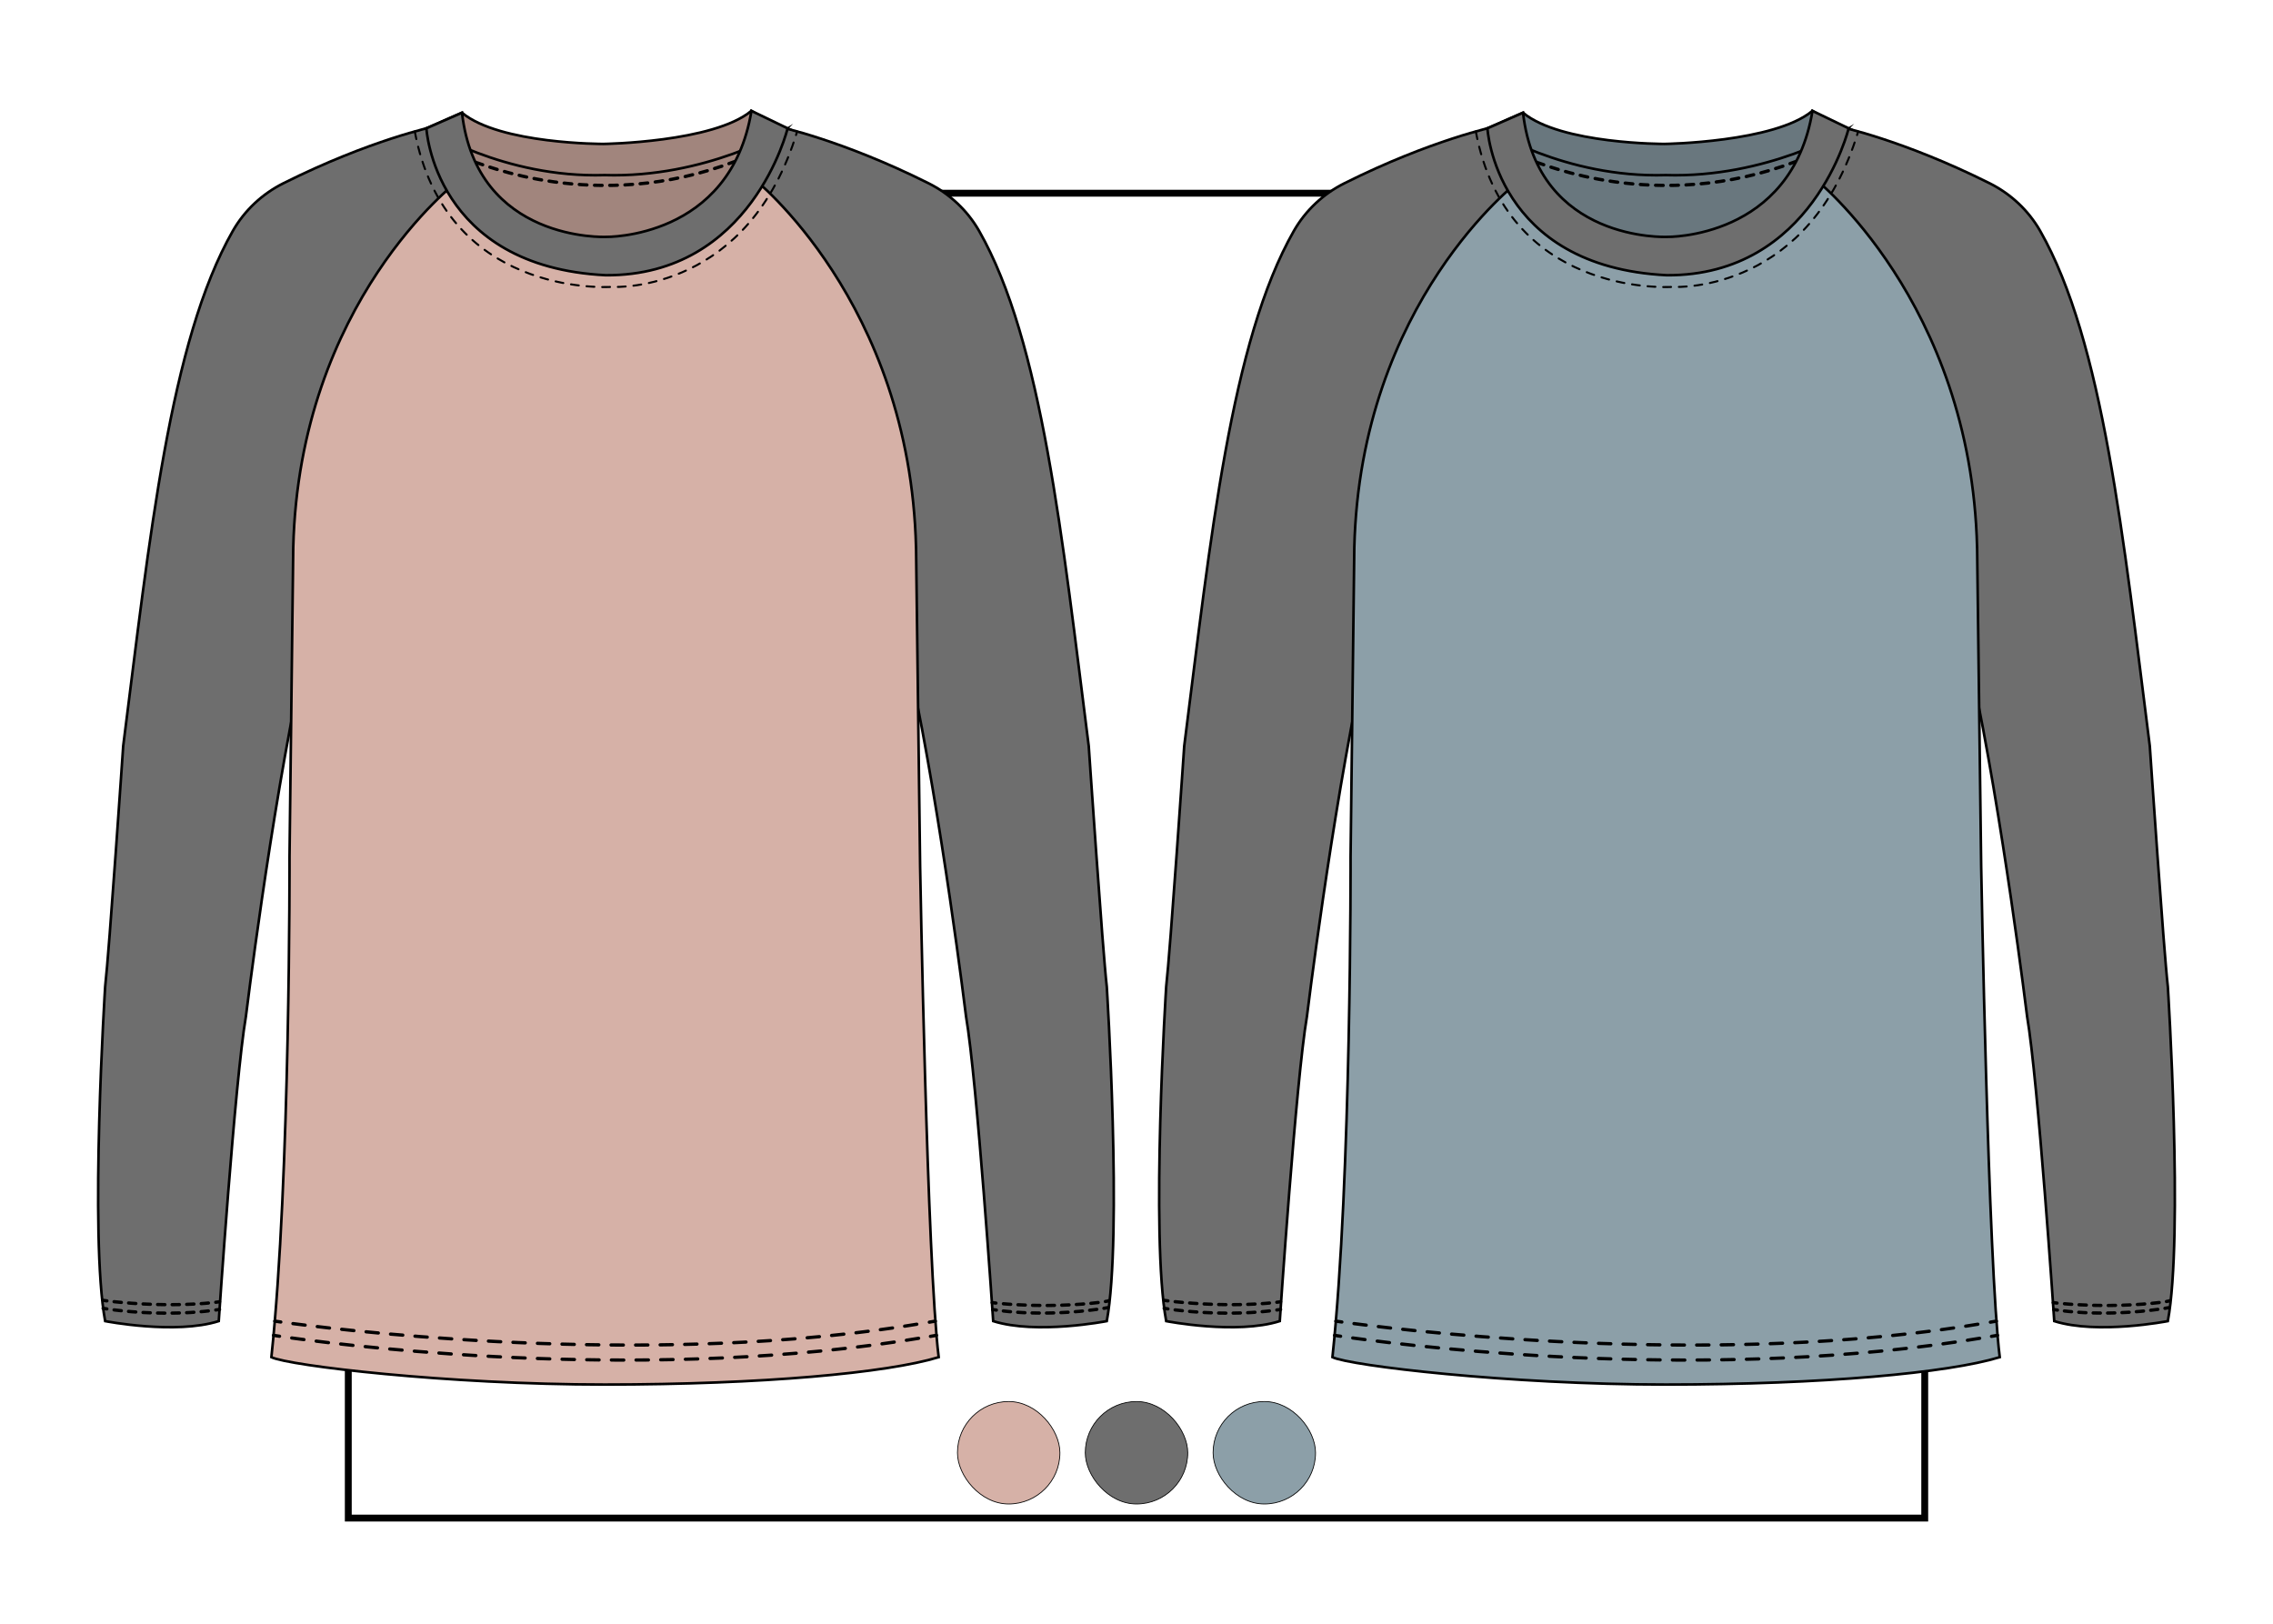 <?xml version="1.0" encoding="UTF-8"?> <svg xmlns="http://www.w3.org/2000/svg" id="Miniatura" viewBox="0 0 731.71 522.86"><g><rect x="308.22" y="451.12" width="32.98" height="32.98" rx="16.49" ry="16.49" fill="#d6b1a7" stroke="#000" stroke-miterlimit="10" stroke-width=".25"></rect><rect x="349.37" y="451.12" width="32.98" height="32.98" rx="16.49" ry="16.49" fill="#6e6e6e" stroke="#000" stroke-miterlimit="10" stroke-width=".25"></rect><rect x="390.51" y="451.12" width="32.98" height="32.98" rx="16.49" ry="16.49" fill="#8c9fa8" stroke="#000" stroke-miterlimit="10" stroke-width=".25"></rect></g><rect x="112.12" y="62.19" width="507.48" height="426.45" fill="none" stroke="#000" stroke-miterlimit="10" stroke-width="2.21"></rect><g><path d="M250.51,40.75s20.41,4.25,48.38,18.23c6.82,3.41,12.52,8.73,16.3,15.35,20.26,35.52,26.78,98.91,35.29,165.78,0,0,4.5,66.16,5.81,77.48,0,0,5.08,80.15,0,107.65,0,0-22.6,4.41-36.57,0,0,0-5.17-77.21-8.74-98.07,0,0-7.84-64.04-17.86-111.08l-74.49-138.95,31.88-36.39Z" fill="#6e6e6e" stroke="#000" stroke-miterlimit="10" stroke-width=".83"></path><polygon id="esp" points="241.13 41.31 237.96 77.9 194.66 84.22 194.66 84.23 151.33 77.9 148.17 41.31 194.66 48.99 194.66 48.99 241.13 41.31" fill="#a1857d" stroke="#000" stroke-miterlimit="10" stroke-width=".83"></polygon><path d="M139.63,40.75s-20.41,4.25-48.38,18.23c-6.82,3.41-12.52,8.73-16.3,15.35-20.26,35.52-26.78,98.91-35.29,165.78,0,0-4.5,66.16-5.81,77.48,0,0-5.08,80.15,0,107.65,0,0,22.6,4.41,36.57,0,0,0,5.17-77.21,8.74-98.07,0,0,7.84-64.04,17.86-111.08l74.49-138.95-31.88-36.39Z" fill="#6e6e6e" stroke="#000" stroke-miterlimit="10" stroke-width=".83"></path><path id="cuello_esp" data-name="cuello esp" d="M252.61,41.98s-25.41,15.38-57.96,14.38h0c-32.65,1-57.41-15.05-57.41-15.05l11.46-5.03c12.2,10.16,45.59,10.05,45.59,10.05h0s35.39-.48,47.58-10.64l10.73,6.3Z" fill="#a1857d" stroke="#000" stroke-miterlimit="10" stroke-width=".83"></path><path id="cuerpo" d="M294.89,176.23l1.31,102.73s2.26,128.04,5.98,157.89c-16.53,5.04-56.58,8.8-107.48,8.81h0c-50.9,0-101.78-6.1-107.34-8.81,6.13-57.7,5.84-161.18,5.84-161.18l1.2-99.44c1.92-79.16,52.9-117.87,52.9-117.87,12.78,28.59,70.09,43.37,95.16-1,0,0,50.51,39.71,52.42,118.87Z" fill="#d6b1a7" stroke="#000" stroke-miterlimit="10" stroke-width=".83"></path><g><path d="M88.45,425.24s.67.1,1.94.28" fill="none" stroke="#000" stroke-linecap="round" stroke-linejoin="round" stroke-width="1.06"></path><path d="M94.3,426.04c24.3,3.16,119.89,13.9,202.92-.13" fill="none" stroke="#000" stroke-dasharray="3.95 3.95" stroke-linecap="round" stroke-linejoin="round" stroke-width="1.06"></path><path d="M299.17,425.58c.64-.11,1.29-.23,1.93-.34" fill="none" stroke="#000" stroke-linecap="round" stroke-linejoin="round" stroke-width="1.06"></path></g><path d="M153.05,52.26c1.34.02,38.72,16.87,83.44-.26" fill="none" stroke="#000" stroke-dasharray="2.45" stroke-linecap="round" stroke-linejoin="round" stroke-width="1.06"></path><g><path d="M88.05,429.82s.66.11,1.93.29" fill="none" stroke="#000" stroke-linecap="round" stroke-linejoin="round" stroke-width="1.06"></path><path d="M93.91,430.67c23.98,3.29,117.48,14.32,203.66-.19" fill="none" stroke="#000" stroke-dasharray="3.97 3.97" stroke-linecap="round" stroke-linejoin="round" stroke-width="1.06"></path><path d="M299.53,430.15c.64-.11,1.29-.22,1.93-.34" fill="none" stroke="#000" stroke-linecap="round" stroke-linejoin="round" stroke-width="1.06"></path></g><path id="cuerpo-2" data-name="cuerpo" d="M133.52,42.3c9.9,52.68,60.9,50.18,63.26,50.05h.1c2.36.12,44.25,1.32,59.74-50.05" fill="none" stroke="#000" stroke-dasharray="2.52" stroke-linecap="round" stroke-linejoin="round" stroke-width=".65"></path><g><path d="M356.86,418.68c.27,0-.1.1-1.02.25" fill="none" stroke="#000" stroke-linecap="round" stroke-linejoin="round" stroke-width="1.06"></path><path d="M353.51,419.26c-5.66.69-17.71,1.6-31.72.29" fill="none" stroke="#000" stroke-dasharray="2.35 2.35" stroke-linecap="round" stroke-linejoin="round" stroke-width="1.06"></path><path d="M320.61,419.43c-.41-.04-.81-.08-1.22-.13" fill="none" stroke="#000" stroke-linecap="round" stroke-linejoin="round" stroke-width="1.06"></path></g><g><path d="M356.57,420.91s-.42.08-1.2.21" fill="none" stroke="#000" stroke-linecap="round" stroke-linejoin="round" stroke-width="1.06"></path><path d="M353.07,421.46c-5.82.81-18.16,2.04-31.18.39" fill="none" stroke="#000" stroke-dasharray="2.32 2.32" stroke-linecap="round" stroke-linejoin="round" stroke-width="1.06"></path><path d="M320.74,421.69c-.4-.06-.81-.12-1.21-.18" fill="none" stroke="#000" stroke-linecap="round" stroke-linejoin="round" stroke-width="1.06"></path></g><g><path d="M33.2,418.56s.43.06,1.21.16" fill="none" stroke="#000" stroke-linecap="round" stroke-linejoin="round" stroke-width="1.06"></path><path d="M36.73,418.99c6.03.64,18.88,1.63,31.55.32" fill="none" stroke="#000" stroke-dasharray="2.34 2.34" stroke-linecap="round" stroke-linejoin="round" stroke-width="1.06"></path><path d="M69.45,419.17c.41-.05.81-.1,1.22-.15" fill="none" stroke="#000" stroke-linecap="round" stroke-linejoin="round" stroke-width="1.06"></path></g><g><path d="M33.19,421.12s.42.07,1.21.19" fill="none" stroke="#000" stroke-linecap="round" stroke-linejoin="round" stroke-width="1.06"></path><path d="M36.72,421.63c5.92.74,18.5,1.86,31.57.19" fill="none" stroke="#000" stroke-dasharray="2.34 2.34" stroke-linecap="round" stroke-linejoin="round" stroke-width="1.06"></path><path d="M69.46,421.66c.4-.06.81-.12,1.21-.18" fill="none" stroke="#000" stroke-linecap="round" stroke-linejoin="round" stroke-width="1.06"></path></g><path id="cuello_del" data-name="cuello del" d="M253.55,41.31s-11.54,47.54-58.52,47.28c-55.31-2.72-57.77-47.28-57.77-47.28l11.46-5.03c4.74,41.78,46.31,39.97,46.31,39.97,0,0,40.08.77,46.87-40.56l11.66,5.62Z" fill="#6e6e6e" stroke="#000" stroke-miterlimit="10" stroke-width=".83"></path><path d="M592.08,40.75s20.41,4.25,48.38,18.23c6.82,3.41,12.52,8.73,16.3,15.35,20.26,35.52,26.78,98.91,35.29,165.78,0,0,4.5,66.16,5.81,77.48,0,0,5.08,80.15,0,107.65,0,0-22.6,4.41-36.57,0,0,0-5.17-77.21-8.74-98.07,0,0-7.84-64.04-17.86-111.08l-74.49-138.95,31.88-36.39Z" fill="#6e6e6e" stroke="#000" stroke-miterlimit="10" stroke-width=".83"></path><polygon id="esp-2" data-name="esp" points="582.69 41.31 579.53 77.9 536.23 84.22 536.23 84.23 492.9 77.9 489.73 41.31 536.23 48.99 536.23 48.99 582.69 41.31" fill="#69777e" stroke="#000" stroke-miterlimit="10" stroke-width=".83"></polygon><path d="M481.19,40.75s-20.41,4.25-48.38,18.23c-6.82,3.41-12.52,8.73-16.3,15.35-20.26,35.52-26.78,98.91-35.29,165.78,0,0-4.5,66.16-5.81,77.48,0,0-5.08,80.15,0,107.65,0,0,22.6,4.41,36.57,0,0,0,5.17-77.21,8.74-98.07,0,0,7.84-64.04,17.86-111.08l74.49-138.95-31.88-36.39Z" fill="#6e6e6e" stroke="#000" stroke-miterlimit="10" stroke-width=".83"></path><path id="cuello_esp-2" data-name="cuello esp" d="M594.18,41.98s-25.41,15.38-57.96,14.38h0c-32.65,1-57.41-15.05-57.41-15.05l11.46-5.03c12.2,10.16,45.59,10.05,45.59,10.05h0s35.39-.48,47.58-10.64l10.73,6.3Z" fill="#69777e" stroke="#000" stroke-miterlimit="10" stroke-width=".83"></path><path id="cuerpo-3" data-name="cuerpo" d="M636.46,176.23l1.31,102.73s2.26,128.04,5.98,157.89c-16.53,5.04-56.58,8.8-107.48,8.81h0c-50.9,0-101.78-6.1-107.34-8.81,6.13-57.7,5.84-161.18,5.84-161.18l1.2-99.44c1.92-79.16,52.9-117.87,52.9-117.87,12.78,28.59,70.09,43.37,95.16-1,0,0,50.51,39.71,52.42,118.87Z" fill="#8c9fa8" stroke="#000" stroke-miterlimit="10" stroke-width=".83"></path><g><path d="M430.02,425.24s.67.1,1.94.28" fill="none" stroke="#000" stroke-linecap="round" stroke-linejoin="round" stroke-width="1.06"></path><path d="M435.87,426.04c24.3,3.16,119.89,13.9,202.92-.13" fill="none" stroke="#000" stroke-dasharray="3.95 3.95" stroke-linecap="round" stroke-linejoin="round" stroke-width="1.06"></path><path d="M640.74,425.58c.64-.11,1.29-.23,1.93-.34" fill="none" stroke="#000" stroke-linecap="round" stroke-linejoin="round" stroke-width="1.06"></path></g><path d="M494.62,52.26c1.34.02,38.72,16.87,83.44-.26" fill="none" stroke="#000" stroke-dasharray="2.45" stroke-linecap="round" stroke-linejoin="round" stroke-width="1.06"></path><g><path d="M429.62,429.82s.66.11,1.93.29" fill="none" stroke="#000" stroke-linecap="round" stroke-linejoin="round" stroke-width="1.06"></path><path d="M435.47,430.67c23.98,3.29,117.48,14.32,203.66-.19" fill="none" stroke="#000" stroke-dasharray="3.97 3.97" stroke-linecap="round" stroke-linejoin="round" stroke-width="1.06"></path><path d="M641.1,430.15c.64-.11,1.29-.22,1.93-.34" fill="none" stroke="#000" stroke-linecap="round" stroke-linejoin="round" stroke-width="1.06"></path></g><path id="cuerpo-4" data-name="cuerpo" d="M475.08,42.3c9.9,52.68,60.9,50.18,63.26,50.05h.1c2.36.12,44.25,1.32,59.74-50.05" fill="none" stroke="#000" stroke-dasharray="2.52" stroke-linecap="round" stroke-linejoin="round" stroke-width=".65"></path><g><path d="M698.43,418.68c.27,0-.1.1-1.02.25" fill="none" stroke="#000" stroke-linecap="round" stroke-linejoin="round" stroke-width="1.06"></path><path d="M695.08,419.26c-5.65.69-17.71,1.6-31.72.29" fill="none" stroke="#000" stroke-dasharray="2.35 2.35" stroke-linecap="round" stroke-linejoin="round" stroke-width="1.06"></path><path d="M662.18,419.43c-.41-.04-.81-.08-1.22-.13" fill="none" stroke="#000" stroke-linecap="round" stroke-linejoin="round" stroke-width="1.06"></path></g><g><path d="M698.13,420.91s-.42.08-1.2.21" fill="none" stroke="#000" stroke-linecap="round" stroke-linejoin="round" stroke-width="1.06"></path><path d="M694.64,421.46c-5.82.81-18.16,2.04-31.18.39" fill="none" stroke="#000" stroke-dasharray="2.32 2.32" stroke-linecap="round" stroke-linejoin="round" stroke-width="1.06"></path><path d="M662.31,421.69c-.4-.06-.81-.12-1.21-.18" fill="none" stroke="#000" stroke-linecap="round" stroke-linejoin="round" stroke-width="1.06"></path></g><g><path d="M374.77,418.56s.43.06,1.21.16" fill="none" stroke="#000" stroke-linecap="round" stroke-linejoin="round" stroke-width="1.06"></path><path d="M378.3,418.99c6.03.64,18.88,1.63,31.55.32" fill="none" stroke="#000" stroke-dasharray="2.34 2.34" stroke-linecap="round" stroke-linejoin="round" stroke-width="1.06"></path><path d="M411.02,419.17c.41-.05.81-.1,1.22-.15" fill="none" stroke="#000" stroke-linecap="round" stroke-linejoin="round" stroke-width="1.06"></path></g><g><path d="M374.76,421.12s.42.07,1.21.19" fill="none" stroke="#000" stroke-linecap="round" stroke-linejoin="round" stroke-width="1.06"></path><path d="M378.29,421.63c5.92.74,18.5,1.86,31.57.19" fill="none" stroke="#000" stroke-dasharray="2.34 2.34" stroke-linecap="round" stroke-linejoin="round" stroke-width="1.06"></path><path d="M411.03,421.66c.4-.06.81-.12,1.21-.18" fill="none" stroke="#000" stroke-linecap="round" stroke-linejoin="round" stroke-width="1.06"></path></g><path id="cuello_del-2" data-name="cuello del" d="M595.11,41.31s-11.54,47.54-58.52,47.28c-55.31-2.72-57.77-47.28-57.77-47.28l11.46-5.03c4.74,41.78,46.31,39.97,46.31,39.97,0,0,40.08.77,46.87-40.56l11.66,5.62Z" fill="#6e6e6e" stroke="#000" stroke-miterlimit="10" stroke-width=".83"></path></g></svg> 